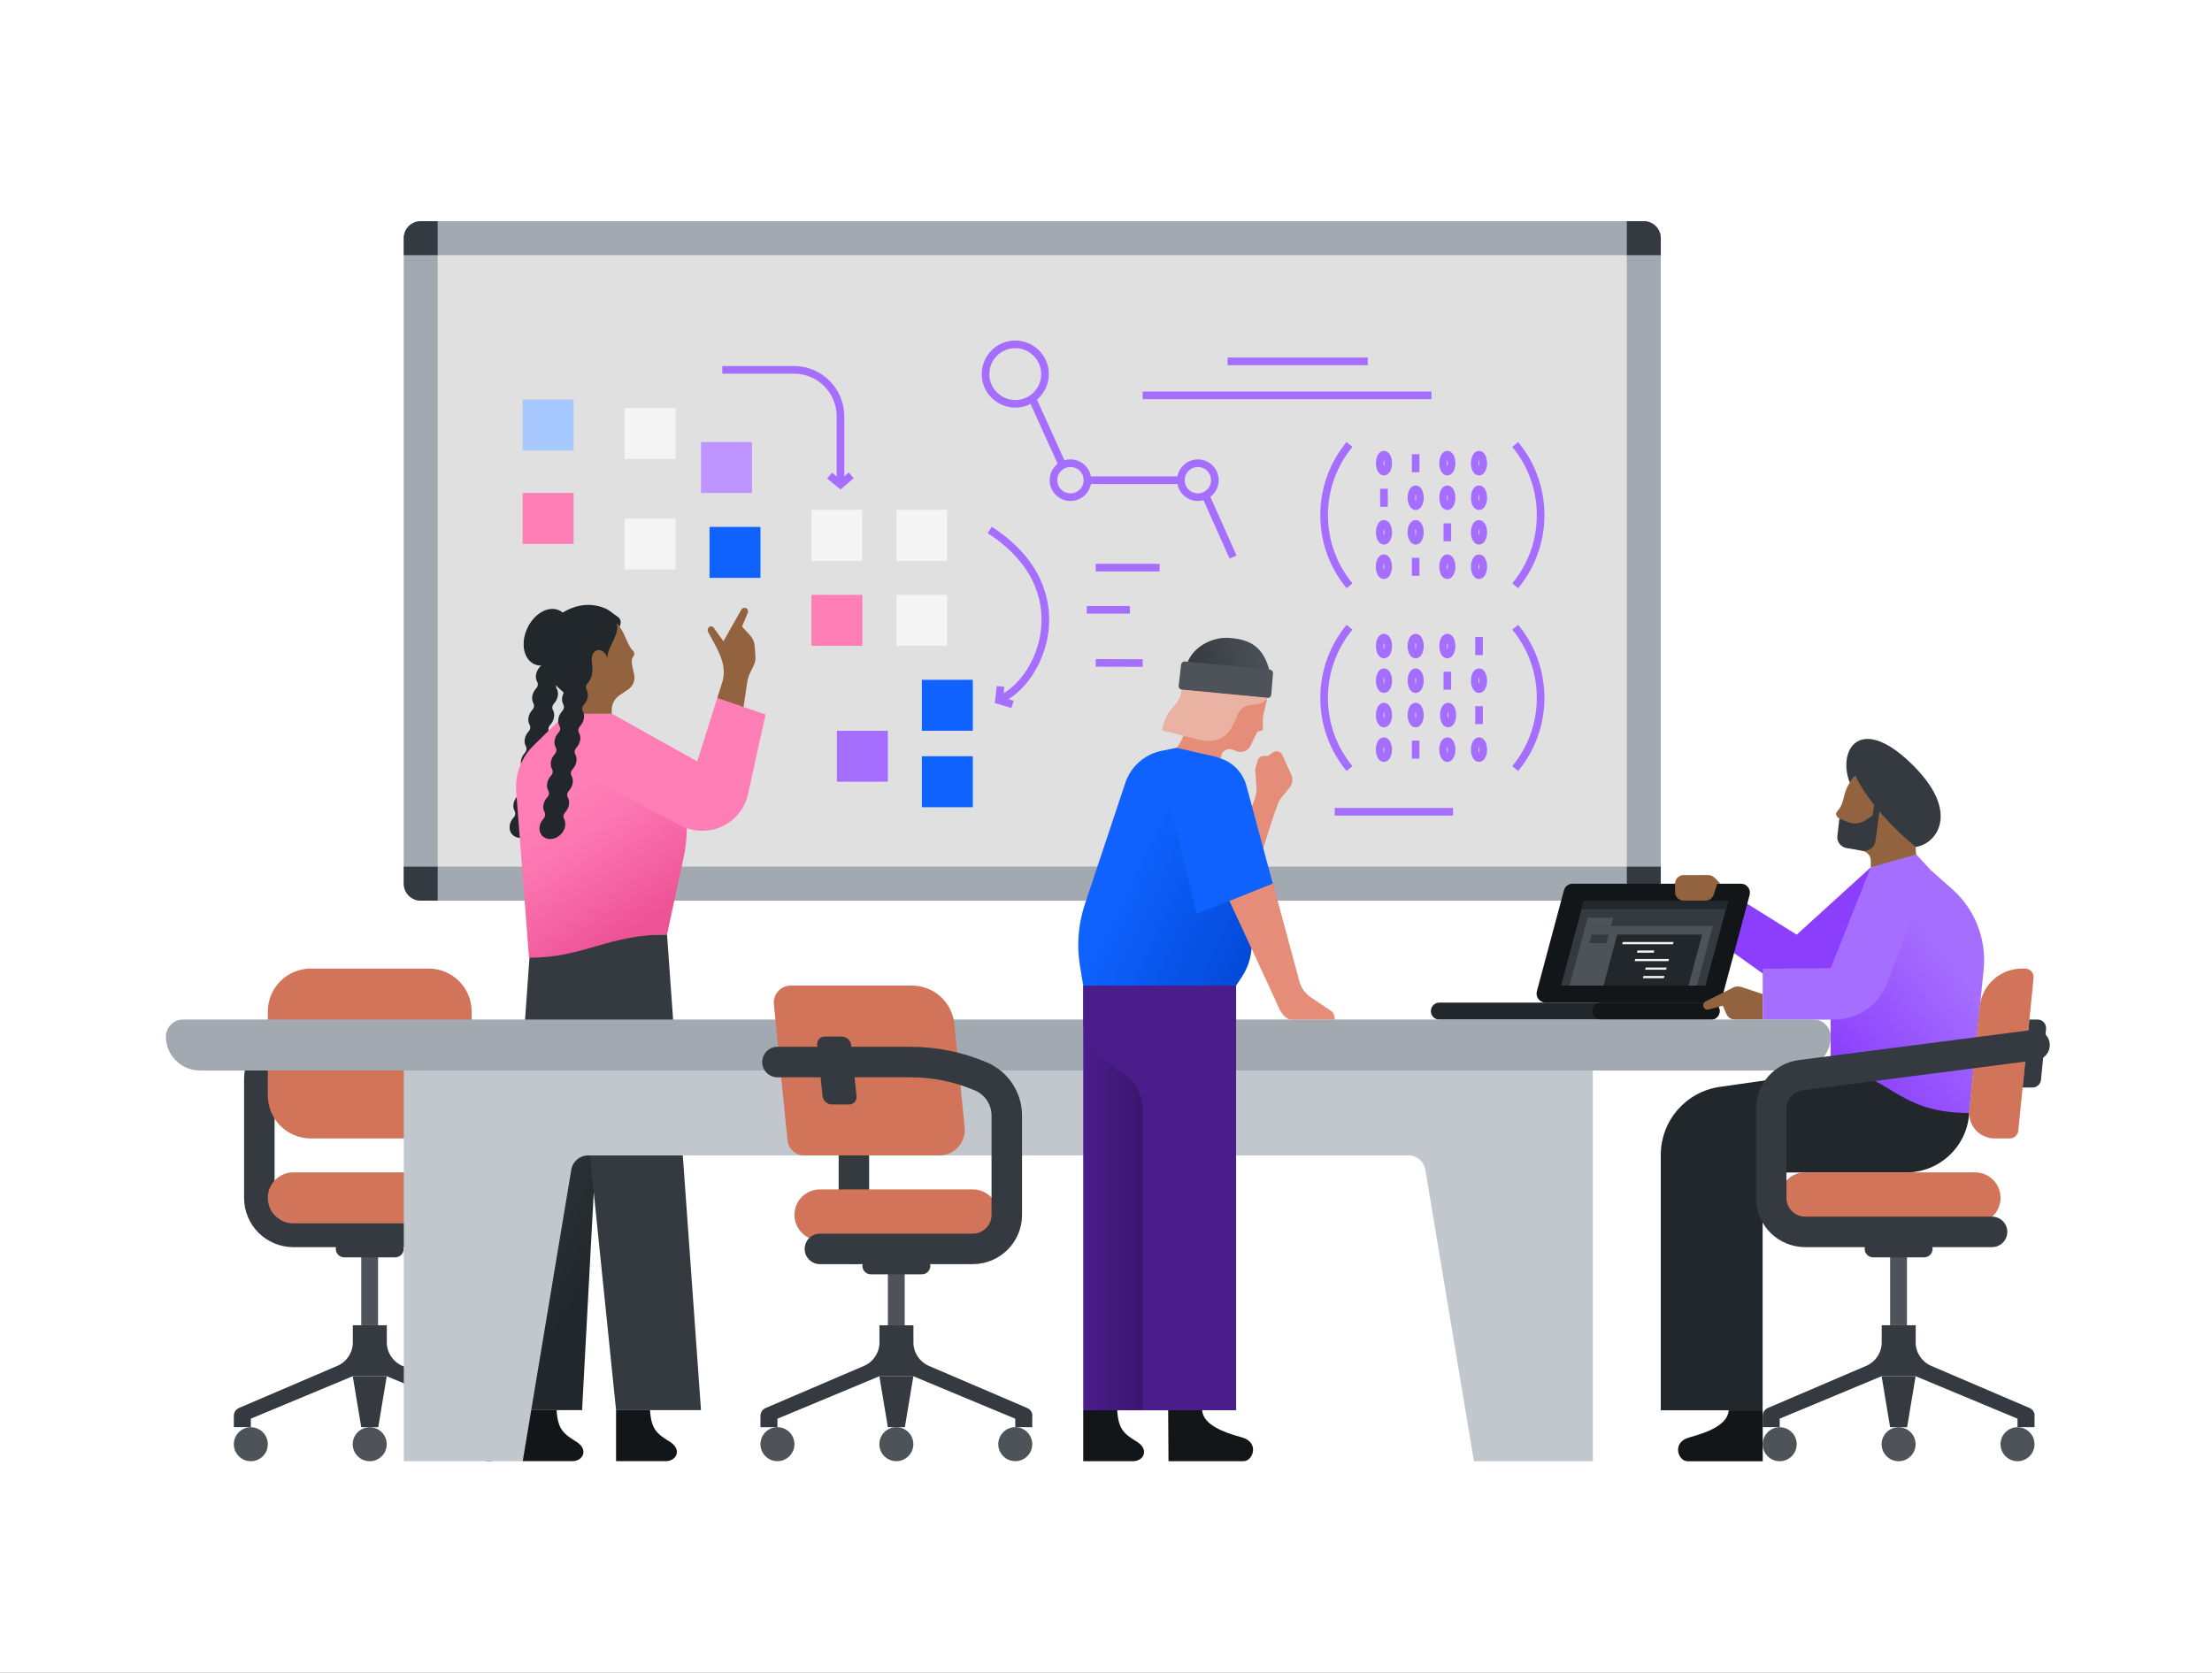 <svg width="320" height="242" viewBox="0 0 320 242" fill="none" xmlns="http://www.w3.org/2000/svg">
<rect x="0" y="0" width="320" height="242" fill="#808080" stroke="none"/>
<g clip-path="url(#clip0_7343_75612)">
<rect width="320" height="242" fill="white"/>
<path d="M237.801 32H60.862C59.505 32 58.404 33.1 58.404 34.458V127.842C58.404 129.199 59.505 130.3 60.862 130.3H237.801C239.158 130.3 240.259 129.199 240.259 127.842V34.458C240.259 33.1 239.158 32 237.801 32Z" fill="#A2A9B0"/>
<path d="M235.344 36.914H63.319V125.384H235.344V36.914Z" fill="#E0E0E0"/>
<path d="M60.862 32H63.319V36.915H58.404V34.458C58.404 33.106 59.51 32 60.862 32Z" fill="#343A3F"/>
<path d="M240.26 36.914H235.345V31.999H237.802C239.154 31.999 240.26 33.105 240.26 34.457V36.914Z" fill="#343A3F"/>
<path d="M58.404 125.391H63.319V130.306H60.862C59.51 130.306 58.404 129.2 58.404 127.848V125.391Z" fill="#343A3F"/>
<path d="M237.802 130.305H235.345V125.39H240.26V127.847C240.26 129.199 239.154 130.305 237.802 130.305Z" fill="#343A3F"/>
<path d="M82.98 71.32H75.607V78.693H82.98V71.32Z" fill="#FF7EB6"/>
<path d="M82.98 57.805H75.607V65.177H82.98V57.805Z" fill="#A6C8FF"/>
<path d="M97.724 75.016H90.352V82.388H97.724V75.016Z" fill="#F4F4F4"/>
<path d="M124.756 73.766H117.384V81.138H124.756V73.766Z" fill="#F4F4F4"/>
<path d="M137.044 86.062H129.672V93.435H137.044V86.062Z" fill="#F4F4F4"/>
<path d="M137.044 73.766H129.672V81.138H137.044V73.766Z" fill="#F4F4F4"/>
<path d="M108.785 63.953H101.412V71.326H108.785V63.953Z" fill="#BE95FF"/>
<path d="M110.013 76.234H102.641V83.607H110.013V76.234Z" fill="#0F62FE"/>
<path d="M124.756 86.062H117.384V93.435H124.756V86.062Z" fill="#FF7EB6"/>
<path d="M140.731 109.414H133.358V116.787H140.731V109.414Z" fill="#0F62FE"/>
<path d="M140.731 98.352H133.358V105.724H140.731V98.352Z" fill="#0F62FE"/>
<path d="M128.443 105.727H121.07V113.099H128.443V105.727Z" fill="#A56EFF"/>
<path d="M97.724 59.039H90.352V66.412H97.724V59.039Z" fill="#F4F4F4"/>
<path d="M207.082 57.195H165.305" stroke="#A56EFF" stroke-width="1.103" stroke-miterlimit="10"/>
<path d="M197.867 52.281H177.593" stroke="#A56EFF" stroke-width="1.103" stroke-miterlimit="10"/>
<path d="M195.228 84.751C192.93 81.974 191.554 78.411 191.554 74.528C191.554 70.645 192.93 67.082 195.228 64.305" stroke="#A56EFF" stroke-width="1.103" stroke-miterlimit="10"/>
<path d="M219.2 84.751C221.498 81.974 222.874 78.411 222.874 74.528C222.874 70.645 221.498 67.082 219.2 64.305" stroke="#A56EFF" stroke-width="1.103" stroke-miterlimit="10"/>
<path d="M204.797 65.711V68.316" stroke="#A56EFF" stroke-width="1.103" stroke-miterlimit="10"/>
<path d="M200.214 68.239C200.553 68.239 200.828 67.689 200.828 67.01C200.828 66.331 200.553 65.781 200.214 65.781C199.875 65.781 199.6 66.331 199.6 67.01C199.6 67.689 199.875 68.239 200.214 68.239Z" stroke="#A56EFF" stroke-width="1.103" stroke-miterlimit="10"/>
<path d="M209.381 68.239C209.72 68.239 209.995 67.689 209.995 67.01C209.995 66.331 209.72 65.781 209.381 65.781C209.042 65.781 208.767 66.331 208.767 67.01C208.767 67.689 209.042 68.239 209.381 68.239Z" stroke="#A56EFF" stroke-width="1.103" stroke-miterlimit="10"/>
<path d="M213.962 68.239C214.301 68.239 214.576 67.689 214.576 67.01C214.576 66.331 214.301 65.781 213.962 65.781C213.623 65.781 213.348 66.331 213.348 67.01C213.348 67.689 213.623 68.239 213.962 68.239Z" stroke="#A56EFF" stroke-width="1.103" stroke-miterlimit="10"/>
<path d="M204.798 73.239C205.137 73.239 205.412 72.689 205.412 72.01C205.412 71.331 205.137 70.781 204.798 70.781C204.459 70.781 204.184 71.331 204.184 72.01C204.184 72.689 204.459 73.239 204.798 73.239Z" stroke="#A56EFF" stroke-width="1.103" stroke-miterlimit="10"/>
<path d="M209.381 73.239C209.72 73.239 209.995 72.689 209.995 72.01C209.995 71.331 209.72 70.781 209.381 70.781C209.042 70.781 208.767 71.331 208.767 72.01C208.767 72.689 209.042 73.239 209.381 73.239Z" stroke="#A56EFF" stroke-width="1.103" stroke-miterlimit="10"/>
<path d="M213.965 73.239C214.304 73.239 214.579 72.689 214.579 72.01C214.579 71.331 214.304 70.781 213.965 70.781C213.626 70.781 213.351 71.331 213.351 72.01C213.351 72.689 213.626 73.239 213.965 73.239Z" stroke="#A56EFF" stroke-width="1.103" stroke-miterlimit="10"/>
<path d="M200.215 70.711V73.316" stroke="#A56EFF" stroke-width="1.103" stroke-miterlimit="10"/>
<path d="M213.962 78.247C214.301 78.247 214.576 77.696 214.576 77.018C214.576 76.339 214.301 75.789 213.962 75.789C213.623 75.789 213.348 76.339 213.348 77.018C213.348 77.696 213.623 78.247 213.962 78.247Z" stroke="#A56EFF" stroke-width="1.103" stroke-miterlimit="10"/>
<path d="M204.798 78.247C205.137 78.247 205.412 77.696 205.412 77.018C205.412 76.339 205.137 75.789 204.798 75.789C204.459 75.789 204.184 76.339 204.184 77.018C204.184 77.696 204.459 78.247 204.798 78.247Z" stroke="#A56EFF" stroke-width="1.103" stroke-miterlimit="10"/>
<path d="M200.214 78.247C200.553 78.247 200.828 77.696 200.828 77.018C200.828 76.339 200.553 75.789 200.214 75.789C199.875 75.789 199.6 76.339 199.6 77.018C199.6 77.696 199.875 78.247 200.214 78.247Z" stroke="#A56EFF" stroke-width="1.103" stroke-miterlimit="10"/>
<path d="M209.381 75.719V78.311" stroke="#A56EFF" stroke-width="1.103" stroke-miterlimit="10"/>
<path d="M209.381 83.223C209.72 83.223 209.995 82.673 209.995 81.994C209.995 81.316 209.72 80.766 209.381 80.766C209.042 80.766 208.767 81.316 208.767 81.994C208.767 82.673 209.042 83.223 209.381 83.223Z" stroke="#A56EFF" stroke-width="1.103" stroke-miterlimit="10"/>
<path d="M213.963 83.223C214.302 83.223 214.577 82.673 214.577 81.994C214.577 81.316 214.302 80.766 213.963 80.766C213.624 80.766 213.349 81.316 213.349 81.994C213.349 82.673 213.624 83.223 213.963 83.223Z" stroke="#A56EFF" stroke-width="1.103" stroke-miterlimit="10"/>
<path d="M200.201 83.223C200.541 83.223 200.816 82.673 200.816 81.994C200.816 81.316 200.541 80.766 200.201 80.766C199.862 80.766 199.587 81.316 199.587 81.994C199.587 82.673 199.862 83.223 200.201 83.223Z" stroke="#A56EFF" stroke-width="1.103" stroke-miterlimit="10"/>
<path d="M204.796 80.711V83.304" stroke="#A56EFF" stroke-width="1.103" stroke-miterlimit="10"/>
<path d="M195.227 111.196C192.929 108.419 191.553 104.856 191.553 100.973C191.553 97.09 192.929 93.527 195.227 90.75" stroke="#A56EFF" stroke-width="1.103" stroke-miterlimit="10"/>
<path d="M219.199 111.196C221.497 108.419 222.873 104.856 222.873 100.973C222.873 97.09 221.497 93.527 219.199 90.75" stroke="#A56EFF" stroke-width="1.103" stroke-miterlimit="10"/>
<path d="M213.964 92.172V94.777" stroke="#A56EFF" stroke-width="1.103" stroke-miterlimit="10"/>
<path d="M200.214 94.7C200.553 94.7 200.828 94.15 200.828 93.471C200.828 92.792 200.553 92.242 200.214 92.242C199.875 92.242 199.6 92.792 199.6 93.471C199.6 94.15 199.875 94.7 200.214 94.7Z" stroke="#A56EFF" stroke-width="1.103" stroke-miterlimit="10"/>
<path d="M209.381 94.7C209.72 94.7 209.995 94.15 209.995 93.471C209.995 92.792 209.72 92.242 209.381 92.242C209.042 92.242 208.767 92.792 208.767 93.471C208.767 94.15 209.042 94.7 209.381 94.7Z" stroke="#A56EFF" stroke-width="1.103" stroke-miterlimit="10"/>
<path d="M204.798 94.7C205.137 94.7 205.412 94.15 205.412 93.471C205.412 92.792 205.137 92.242 204.798 92.242C204.459 92.242 204.184 92.792 204.184 93.471C204.184 94.15 204.459 94.7 204.798 94.7Z" stroke="#A56EFF" stroke-width="1.103" stroke-miterlimit="10"/>
<path d="M204.798 99.707C205.137 99.707 205.412 99.157 205.412 98.479C205.412 97.8 205.137 97.25 204.798 97.25C204.459 97.25 204.184 97.8 204.184 98.479C204.184 99.157 204.459 99.707 204.798 99.707Z" stroke="#A56EFF" stroke-width="1.103" stroke-miterlimit="10"/>
<path d="M200.214 99.707C200.553 99.707 200.828 99.157 200.828 98.479C200.828 97.8 200.553 97.25 200.214 97.25C199.875 97.25 199.6 97.8 199.6 98.479C199.6 99.157 199.875 99.707 200.214 99.707Z" stroke="#A56EFF" stroke-width="1.103" stroke-miterlimit="10"/>
<path d="M213.962 99.707C214.301 99.707 214.576 99.157 214.576 98.479C214.576 97.8 214.301 97.25 213.962 97.25C213.623 97.25 213.348 97.8 213.348 98.479C213.348 99.157 213.623 99.707 213.962 99.707Z" stroke="#A56EFF" stroke-width="1.103" stroke-miterlimit="10"/>
<path d="M209.381 97.18V99.785" stroke="#A56EFF" stroke-width="1.103" stroke-miterlimit="10"/>
<path d="M209.49 104.684C209.83 104.684 210.105 104.134 210.105 103.455C210.105 102.777 209.83 102.227 209.49 102.227C209.151 102.227 208.876 102.777 208.876 103.455C208.876 104.134 209.151 104.684 209.49 104.684Z" stroke="#A56EFF" stroke-width="1.103" stroke-miterlimit="10"/>
<path d="M204.798 104.684C205.137 104.684 205.412 104.134 205.412 103.455C205.412 102.777 205.137 102.227 204.798 102.227C204.459 102.227 204.184 102.777 204.184 103.455C204.184 104.134 204.459 104.684 204.798 104.684Z" stroke="#A56EFF" stroke-width="1.103" stroke-miterlimit="10"/>
<path d="M200.214 104.684C200.553 104.684 200.828 104.134 200.828 103.455C200.828 102.777 200.553 102.227 200.214 102.227C199.875 102.227 199.6 102.777 199.6 103.455C199.6 104.134 199.875 104.684 200.214 104.684Z" stroke="#A56EFF" stroke-width="1.103" stroke-miterlimit="10"/>
<path d="M213.964 102.172V104.765" stroke="#A56EFF" stroke-width="1.103" stroke-miterlimit="10"/>
<path d="M209.381 109.684C209.72 109.684 209.995 109.134 209.995 108.455C209.995 107.777 209.72 107.227 209.381 107.227C209.042 107.227 208.767 107.777 208.767 108.455C208.767 109.134 209.042 109.684 209.381 109.684Z" stroke="#A56EFF" stroke-width="1.103" stroke-miterlimit="10"/>
<path d="M213.963 109.684C214.302 109.684 214.577 109.134 214.577 108.455C214.577 107.777 214.302 107.227 213.963 107.227C213.624 107.227 213.349 107.777 213.349 108.455C213.349 109.134 213.624 109.684 213.963 109.684Z" stroke="#A56EFF" stroke-width="1.103" stroke-miterlimit="10"/>
<path d="M200.201 109.684C200.541 109.684 200.816 109.134 200.816 108.455C200.816 107.777 200.541 107.227 200.201 107.227C199.862 107.227 199.587 107.777 199.587 108.455C199.587 109.134 199.862 109.684 200.201 109.684Z" stroke="#A56EFF" stroke-width="1.103" stroke-miterlimit="10"/>
<path d="M204.796 107.156V109.761" stroke="#A56EFF" stroke-width="1.103" stroke-miterlimit="10"/>
<path d="M143.175 76.672C156.568 85.31 150.547 98.888 144.49 101.247" stroke="#A56EFF" stroke-width="1.103" stroke-miterlimit="10"/>
<path d="M144.747 99.305L144.514 101.32L146.48 101.91" stroke="#A56EFF" stroke-width="1.103" stroke-miterlimit="10"/>
<path d="M210.203 117.445H193.087" stroke="#A56EFF" stroke-width="1.103" stroke-miterlimit="10"/>
<path d="M167.763 82.125H158.511" stroke="#A56EFF" stroke-width="1.103" stroke-miterlimit="10"/>
<path d="M163.462 88.227H157.22" stroke="#A56EFF" stroke-width="1.103" stroke-miterlimit="10"/>
<path d="M165.306 95.931L158.511 95.906" stroke="#A56EFF" stroke-width="1.103" stroke-miterlimit="10"/>
<path d="M120.015 68.81L121.587 70.1L123.148 68.773" stroke="#A56EFF" stroke-width="1.103" stroke-miterlimit="10"/>
<path d="M121.588 70.096V60.241C121.588 56.518 118.578 53.508 114.854 53.508H104.496" stroke="#A56EFF" stroke-width="1.103" stroke-miterlimit="10"/>
<path d="M146.875 58.422C149.25 58.422 151.175 56.496 151.175 54.121C151.175 51.746 149.25 49.82 146.875 49.82C144.5 49.82 142.574 51.746 142.574 54.121C142.574 56.496 144.5 58.422 146.875 58.422Z" stroke="#A56EFF" stroke-width="1.103" stroke-miterlimit="10"/>
<path d="M154.861 71.931C156.218 71.931 157.318 70.83 157.318 69.473C157.318 68.116 156.218 67.016 154.861 67.016C153.504 67.016 152.403 68.116 152.403 69.473C152.403 70.83 153.504 71.931 154.861 71.931Z" stroke="#A56EFF" stroke-width="1.103" stroke-miterlimit="10"/>
<path d="M173.292 71.931C174.65 71.931 175.75 70.83 175.75 69.473C175.75 68.116 174.65 67.016 173.292 67.016C171.935 67.016 170.835 68.116 170.835 69.473C170.835 70.83 171.935 71.931 173.292 71.931Z" stroke="#A56EFF" stroke-width="1.103" stroke-miterlimit="10"/>
<path d="M149.332 57.648L153.608 67.097" stroke="#A56EFF" stroke-width="1.103" stroke-miterlimit="10"/>
<path d="M157.319 69.477H170.836" stroke="#A56EFF" stroke-width="1.103" stroke-miterlimit="10"/>
<path d="M174.521 71.938L178.379 80.588" stroke="#A56EFF" stroke-width="1.103" stroke-miterlimit="10"/>
<path d="M52.26 191.734H54.692V178.218H52.26V191.734Z" fill="#4D5358"/>
<path d="M64.547 151.195H42.43C39.715 151.195 37.515 153.396 37.515 156.11V173.313C37.515 176.027 39.715 178.228 42.43 178.228H64.547C67.261 178.228 69.462 176.027 69.462 173.313V156.11C69.462 153.396 67.261 151.195 64.547 151.195Z" stroke="#343A3F" stroke-width="4.411" stroke-miterlimit="10" stroke-linecap="round"/>
<path d="M62.017 140.133H44.962C41.528 140.133 38.744 142.916 38.744 146.35V158.49C38.744 161.924 41.528 164.708 44.962 164.708H62.017C65.45 164.708 68.234 161.924 68.234 158.49V146.35C68.234 142.916 65.45 140.133 62.017 140.133Z" fill="#D2745A"/>
<path d="M42.43 176.992H64.547C66.583 176.992 68.233 175.342 68.233 173.306C68.233 171.27 66.583 169.62 64.547 169.62H42.43C40.394 169.62 38.743 171.27 38.743 173.306C38.743 175.342 40.394 176.992 42.43 176.992Z" fill="#D2745A"/>
<path d="M70.69 211.407C72.047 211.407 73.147 210.307 73.147 208.95C73.147 207.592 72.047 206.492 70.69 206.492C69.333 206.492 68.232 207.592 68.232 208.95C68.232 210.307 69.333 211.407 70.69 211.407Z" fill="#4D5358"/>
<path d="M53.488 211.407C54.845 211.407 55.945 210.307 55.945 208.95C55.945 207.592 54.845 206.492 53.488 206.492C52.13 206.492 51.03 207.592 51.03 208.95C51.03 210.307 52.13 211.407 53.488 211.407Z" fill="#4D5358"/>
<path d="M36.286 211.407C37.643 211.407 38.743 210.307 38.743 208.95C38.743 207.592 37.643 206.492 36.286 206.492C34.928 206.492 33.828 207.592 33.828 208.95C33.828 210.307 34.928 211.407 36.286 211.407Z" fill="#4D5358"/>
<path d="M57.175 179.453H49.803C49.124 179.453 48.574 180.003 48.574 180.682C48.574 181.36 49.124 181.911 49.803 181.911H57.175C57.854 181.911 58.404 181.36 58.404 180.682C58.404 180.003 57.854 179.453 57.175 179.453Z" fill="#343A3F"/>
<path d="M73.148 204.833V206.479H70.691V205.251L55.946 199.107H51.031L36.286 205.251V206.479H33.828V204.833C33.828 204.341 34.123 203.899 34.578 203.702L48.806 197.608C50.158 197.03 51.043 195.691 51.043 194.216V191.734H55.958V194.216C55.958 195.691 56.843 197.018 58.194 197.608L72.423 203.702C72.878 203.899 73.173 204.341 73.173 204.833H73.148Z" fill="#343A3F"/>
<path d="M54.718 206.49H52.26L51.031 199.117H55.946L54.718 206.49Z" fill="#343A3F"/>
<path d="M284.887 160.909L284.862 161.191C284.506 165.947 280.537 169.633 275.757 169.633H254.991V204.038H240.259V167.089C240.259 162.137 243.896 157.947 248.799 157.247L269.626 154.273L284.887 160.921V160.909Z" fill="#21272A"/>
<path d="M278.977 116.548C278.977 117.506 278.756 118.403 278.375 119.214L277.478 121.217C277.195 121.844 277.085 122.532 277.159 123.22L277.417 125.481H270.634V124.522C270.634 123.859 270.179 123.281 269.528 123.134L267.636 122.679C266.96 122.519 266.469 121.905 266.481 121.205L266.518 119.534C266.518 119.534 266.628 118.674 266.1 118.415C265.584 118.157 265.522 117.715 265.731 117.457C265.977 117.15 266.432 116.744 266.751 115.319C266.751 115.282 266.751 115.245 266.776 115.208C267.39 112.431 269.86 110.367 272.809 110.367C276.212 110.367 278.977 113.132 278.977 116.548Z" fill="#93633F"/>
<path d="M270.634 125.484L259.919 135.228L250.089 129.085L248.86 136.457L257.462 142.601L268.52 143.83L270.634 125.484Z" fill="#8B3FFC"/>
<path d="M279.31 125.883L282.418 128.635C285.711 131.56 287.407 135.897 286.965 140.284L284.876 161.025C273.817 161.025 273.436 154.881 264.835 154.881V147.509" fill="url(#paint0_linear_7343_75612)"/>
<path d="M279.309 125.883L277.207 123.609L270.634 125.477L264.834 140.075L255.004 140.148V147.521H265.35C268.741 147.521 271.776 145.432 272.993 142.274L279.296 125.895L279.309 125.883Z" fill="#A56EFF"/>
<path d="M247.545 145.055H208.225C207.546 145.055 206.996 145.605 206.996 146.283C206.996 146.962 207.546 147.512 208.225 147.512H247.545C248.223 147.512 248.773 146.962 248.773 146.283C248.773 145.605 248.223 145.055 247.545 145.055Z" fill="#21272A"/>
<path d="M247.545 145.055H231.572C230.893 145.055 230.343 145.605 230.343 146.283C230.343 146.962 230.893 147.512 231.572 147.512H247.545C248.224 147.512 248.774 146.962 248.774 146.283C248.774 145.605 248.224 145.055 247.545 145.055Z" fill="#121619"/>
<path d="M227.504 127.852H251.858C252.706 127.852 253.332 128.663 253.111 129.486L249.191 144.096C249.044 144.661 248.528 145.054 247.938 145.054H223.584C222.736 145.054 222.11 144.243 222.331 143.42L226.251 128.81C226.398 128.245 226.914 127.852 227.504 127.852Z" fill="#121619"/>
<path d="M250.015 130.305H229.126L225.833 142.592H246.722L250.015 130.305Z" fill="#343A3F"/>
<path d="M228.794 131.533H249.683L250.014 130.305H229.126L228.794 131.533Z" fill="#21272A"/>
<path d="M227.062 142.593H245.493L247.79 133.992H229.359L227.062 142.593Z" fill="#4D5358"/>
<path d="M229.691 132.758H233.377L233.046 133.987H229.359L229.691 132.758Z" fill="#4D5358"/>
<path d="M231.977 142.591H244.264L246.23 135.219H233.943L231.977 142.591Z" fill="#21272A"/>
<path d="M242.027 136.609H234.679L234.765 136.289H242.113L242.027 136.609Z" fill="#F4F4F4"/>
<path d="M239.238 137.835H236.805L236.891 137.516H239.324L239.238 137.835Z" fill="#F4F4F4"/>
<path d="M241.363 139.062H236.473L236.559 138.742H241.449L241.363 139.062Z" fill="#F4F4F4"/>
<path d="M241.032 140.296H237.997L238.083 139.977H241.118L241.032 140.296Z" fill="#F4F4F4"/>
<path d="M240.699 141.523H237.664L237.75 141.203H240.785L240.699 141.523Z" fill="#F4F4F4"/>
<path d="M229.937 136.447H232.394L232.714 135.219H230.256L229.937 136.447Z" fill="#343A3F"/>
<path d="M273.657 116.465L273.522 116.563C273.448 116.551 273.374 116.539 273.288 116.539C272.551 116.539 271.937 117.08 271.838 117.78C271.814 117.854 271.814 117.927 271.814 118.001L271.31 121.7C271.187 122.597 270.339 123.223 269.442 123.076L267.132 122.695C266.285 122.547 265.695 121.773 265.805 120.926L266.1 118.407L267.341 118.935C268.14 119.267 269.049 119.193 269.787 118.726L270.892 118.001L271.298 115.445L273.657 116.465Z" fill="#343A3F"/>
<path d="M277.146 122.528C270.425 117.035 268.41 112.218 268.41 112.218C267.857 112.796 267.599 113.238 267.599 113.238C265.793 108.643 268.914 103.212 276.397 110.375C283.88 117.551 280.058 122.159 277.146 122.528Z" fill="#343A3F"/>
<path d="M244.154 211.412H255.004V204.039H250.089C249.917 206.177 247.005 207.246 244.363 207.971C241.807 208.671 242.741 211.412 244.142 211.412H244.154Z" fill="#121619"/>
<path d="M255.005 147.506H252.548H250.975C250.446 147.506 249.955 147.187 249.746 146.695L249.23 145.503L247.203 146.056C246.797 146.167 246.392 145.86 246.392 145.442C246.392 145.196 246.527 144.975 246.748 144.877L250.766 142.861C251.11 142.689 251.516 142.665 251.884 142.788L254.993 143.82V147.506H255.005Z" fill="#93633F"/>
<path d="M247.153 126.609H243.553C242.877 126.609 242.324 127.162 242.324 127.838V129.067C242.324 129.743 242.877 130.296 243.553 130.296H246.735C247.264 130.296 247.731 129.952 247.903 129.46L248.308 128.231C248.579 127.433 247.976 126.609 247.141 126.609H247.153Z" fill="#93633F"/>
<path d="M248.074 127.016L248.885 127.839H248.074V127.016Z" fill="#93633F"/>
<path d="M80.141 101.784C79.896 102.055 79.822 102.436 79.982 102.706C80.154 103.013 80.215 103.382 80.141 103.799C80.068 104.217 79.871 104.586 79.588 104.893C79.33 105.163 79.269 105.544 79.429 105.827C79.601 106.134 79.674 106.515 79.601 106.92C79.527 107.326 79.33 107.707 79.048 108.014C78.802 108.284 78.728 108.665 78.888 108.936C79.06 109.243 79.121 109.624 79.06 110.029C78.999 110.435 78.79 110.816 78.507 111.123C78.249 111.393 78.188 111.774 78.347 112.057C78.519 112.364 78.593 112.745 78.519 113.15C78.446 113.556 78.249 113.937 77.966 114.244C77.709 114.514 77.647 114.895 77.807 115.178C77.979 115.485 78.052 115.866 77.979 116.271C77.905 116.677 77.709 117.058 77.426 117.365C77.18 117.635 77.106 118.016 77.266 118.286C77.438 118.594 77.5 118.962 77.426 119.38C77.242 120.4 76.283 121.223 75.263 121.223C74.243 121.223 73.568 120.4 73.74 119.38C73.813 118.974 74.01 118.594 74.293 118.286C74.551 118.016 74.612 117.635 74.465 117.365C74.293 117.058 74.219 116.677 74.293 116.271C74.366 115.866 74.563 115.485 74.846 115.178C75.104 114.907 75.165 114.526 75.005 114.244C74.833 113.937 74.76 113.556 74.833 113.15C74.907 112.745 75.104 112.364 75.386 112.057C75.644 111.786 75.706 111.405 75.546 111.123C75.374 110.816 75.3 110.435 75.374 110.029C75.448 109.624 75.644 109.243 75.927 108.936C76.173 108.665 76.246 108.284 76.087 108.014C75.915 107.707 75.841 107.326 75.915 106.92C75.988 106.515 76.185 106.134 76.468 105.827C76.725 105.557 76.787 105.176 76.627 104.893C76.455 104.586 76.381 104.205 76.455 103.799C76.529 103.394 76.725 103.013 77.008 102.706C77.266 102.436 77.328 102.055 77.18 101.784C77.008 101.477 76.934 101.096 77.008 100.691C77.082 100.285 77.278 99.904 77.561 99.597C77.819 99.327 77.88 98.946 77.721 98.663C77.549 98.356 77.475 97.975 77.549 97.57C77.733 96.55 78.692 95.727 79.711 95.727C80.731 95.727 81.407 96.55 81.235 97.57C81.161 97.975 80.965 98.356 80.682 98.663C80.424 98.934 80.363 99.314 80.522 99.597C80.694 99.904 80.768 100.285 80.694 100.691C80.621 101.096 80.424 101.477 80.141 101.784Z" fill="#21272A"/>
<path d="M89.774 90.2L89.651 90.716C89.405 90.385 89.123 90.065 88.803 89.795L88.078 88.32L89.417 89.279C89.712 89.488 89.847 89.856 89.774 90.2Z" fill="#21272A"/>
<path d="M90.88 99.744L89.627 100.592C88.927 101.071 88.497 101.87 88.497 102.718V103.922H81.8L82.009 102.079C82.095 101.256 81.837 100.432 81.284 99.818L80.387 98.823L80.154 98.577C79.404 97.754 78.851 96.722 78.63 95.554C77.991 92.2 80.19 88.968 83.545 88.329C86.445 87.776 89.259 89.349 90.364 91.954C90.401 92.052 90.438 92.138 90.475 92.224C91.003 93.441 91.274 93.883 91.519 94.08C91.765 94.289 91.839 94.768 91.63 94.977C91.261 95.345 91.433 96.156 91.433 96.156L91.741 97.618C91.913 98.442 91.569 99.277 90.88 99.744Z" fill="#93633F"/>
<path d="M89.111 91.757C88.619 93.108 87.784 94.275 87.858 95.283C87.71 94.497 87.083 93.944 86.469 94.054C85.892 94.165 85.523 94.829 85.609 95.566H85.597L85.695 96.438C85.855 97.864 85.056 99.215 83.729 99.768L81.775 100.567C81.419 99.842 80.731 99.731 79.281 97.839C77.831 95.959 77.192 91.683 80.473 89.25C83.004 87.358 85.375 87.136 87.501 87.997C88.963 88.586 89.651 90.282 89.111 91.757Z" fill="#21272A"/>
<path d="M76.836 135.203L71.921 204.013H84.208L87.895 135.203H76.836Z" fill="url(#paint1_linear_7343_75612)"/>
<path d="M76.836 135.203H96.496L101.411 204.013H89.123L82.98 144.026L76.836 135.203Z" fill="#343A3F"/>
<path d="M88.498 103.258L95.649 107.46L97.811 112.486C99.36 116.074 99.74 120.055 98.93 123.876L96.497 135.205C87.895 135.205 84.566 138.56 76.529 138.56L74.674 114.501C74.49 112.056 75.387 109.647 77.132 107.915L81.862 103.258H88.498Z" fill="url(#paint2_linear_7343_75612)"/>
<path d="M103.769 100.981L104.556 98.474C104.986 96.668 104.445 95.243 103.536 93.449L102.455 91.458C102.344 91.249 102.356 91.003 102.491 90.807C102.577 90.684 102.725 90.623 102.86 90.623C103.007 90.623 103.143 90.684 103.241 90.807L104.654 92.773L107.247 88.202C107.382 87.956 107.689 87.87 107.935 87.993C108.119 88.079 108.217 88.263 108.217 88.46C108.217 88.521 108.205 88.595 108.181 88.656L107.345 90.647L108.512 91.925C108.905 92.355 109.139 92.896 109.176 93.461L109.286 94.96C109.323 95.415 109.237 95.869 109.028 96.287L108.537 97.295C108.328 97.725 108.181 98.179 108.107 98.646C108.107 98.646 107.763 100.969 107.32 103.918L103.769 100.981Z" fill="#93633F"/>
<path d="M89.123 204.023V211.396H96.323C97.884 211.396 98.683 209.713 96.926 208.607C95.168 207.501 94.21 206.936 94.038 204.023H89.123Z" fill="#121619"/>
<path d="M75.606 204.023V211.396H82.807C84.367 211.396 85.166 209.713 83.409 208.607C81.652 207.501 80.694 206.936 80.521 204.023H75.606Z" fill="#121619"/>
<path d="M88.496 103.258L100.87 110.151L103.757 100.984L110.749 103.368L108.218 114.869C107.247 119.293 102.307 121.541 98.326 119.366L81.738 110.63L88.484 103.258H88.496Z" fill="#FF7EB6"/>
<path d="M84.467 101.956C84.221 102.226 84.147 102.607 84.307 102.878C84.479 103.185 84.54 103.554 84.467 103.971C84.393 104.389 84.196 104.758 83.914 105.065C83.656 105.335 83.594 105.716 83.754 105.999C83.926 106.306 84 106.687 83.926 107.092C83.852 107.498 83.656 107.879 83.373 108.186C83.127 108.456 83.053 108.837 83.213 109.107C83.385 109.415 83.447 109.796 83.385 110.201C83.324 110.607 83.115 110.987 82.832 111.295C82.574 111.565 82.513 111.946 82.673 112.228C82.845 112.536 82.918 112.917 82.845 113.322C82.771 113.728 82.574 114.108 82.292 114.416C82.034 114.686 81.972 115.067 82.132 115.349C82.304 115.657 82.378 116.038 82.304 116.443C82.23 116.849 82.034 117.229 81.751 117.537C81.505 117.807 81.432 118.188 81.591 118.458C81.763 118.765 81.825 119.134 81.751 119.552C81.567 120.572 80.608 121.395 79.588 121.395C78.569 121.395 77.893 120.572 78.065 119.552C78.138 119.146 78.335 118.765 78.618 118.458C78.876 118.188 78.937 117.807 78.79 117.537C78.618 117.229 78.544 116.849 78.618 116.443C78.692 116.038 78.888 115.657 79.171 115.349C79.429 115.079 79.49 114.698 79.331 114.416C79.158 114.108 79.085 113.728 79.158 113.322C79.232 112.917 79.429 112.536 79.711 112.228C79.969 111.958 80.031 111.577 79.871 111.295C79.699 110.987 79.625 110.607 79.699 110.201C79.773 109.796 79.969 109.415 80.252 109.107C80.498 108.837 80.571 108.456 80.412 108.186C80.24 107.879 80.166 107.498 80.24 107.092C80.313 106.687 80.51 106.306 80.793 105.999C81.051 105.728 81.112 105.347 80.952 105.065C80.78 104.758 80.707 104.377 80.78 103.971C80.854 103.566 81.051 103.185 81.333 102.878C81.591 102.607 81.653 102.226 81.505 101.956C81.333 101.649 81.26 101.268 81.333 100.863C81.407 100.457 81.604 100.076 81.886 99.769C82.144 99.499 82.206 99.118 82.046 98.835C81.874 98.528 81.8 98.147 81.874 97.742C82.058 96.722 83.017 95.898 84.037 95.898C85.056 95.898 85.732 96.722 85.56 97.742C85.486 98.147 85.29 98.528 85.007 98.835C84.749 99.106 84.688 99.486 84.847 99.769C85.019 100.076 85.093 100.457 85.019 100.863C84.946 101.268 84.749 101.649 84.467 101.956Z" fill="#21272A"/>
<path d="M81.899 93.504C82.9 91.358 82.454 89.032 80.905 88.309C79.355 87.586 77.287 88.74 76.286 90.887C75.285 93.033 75.73 95.359 77.28 96.082C78.83 96.805 80.898 95.65 81.899 93.504Z" fill="#21272A"/>
<path d="M26.457 147.508H262.377C263.728 147.508 264.834 148.614 264.834 149.965C264.834 152.681 262.635 154.88 259.919 154.88H28.915C26.2 154.88 24 152.681 24 149.965C24 148.614 25.106 147.508 26.457 147.508Z" fill="#A2A9B0"/>
<path d="M230.43 154.883V211.405H213.228L206.199 169.222C206.003 168.043 204.97 167.17 203.779 167.17H85.07C83.865 167.17 82.845 168.043 82.649 169.222L75.62 211.405H58.418V154.883H230.442H230.43Z" fill="#C1C7CD"/>
<path d="M181.219 116.348L181.563 115.451C181.722 114.96 181.808 114.456 181.772 113.94L181.587 111.581C181.563 111.36 181.6 111.139 181.686 110.942H181.673L181.956 109.996C182.054 109.652 182.374 109.406 182.73 109.381L183.467 109.345L184.143 108.865C184.61 108.534 185.261 108.706 185.495 109.222L186.797 112.06C187.092 112.699 186.994 113.436 186.551 113.977L185.667 115.046C185.446 115.316 185.04 115.783 184.868 116.287L184.204 118.142L179.179 133.919L174.448 131.13L181.231 116.361L181.219 116.348Z" fill="#E58D79"/>
<path d="M156.706 204.031V211.404H163.906C165.467 211.404 166.266 209.72 164.509 208.614C162.751 207.509 161.793 206.943 161.621 204.031H156.706Z" fill="#121619"/>
<path d="M179.892 211.404H169.042L168.993 204.031H173.908C174.08 206.169 177.041 207.238 179.671 207.963C182.227 208.664 181.293 211.404 179.892 211.404Z" fill="#121619"/>
<path d="M156.706 142.602V204.039H168.994L170.222 142.602H156.706Z" fill="url(#paint3_linear_7343_75612)"/>
<path d="M178.824 142.598V204.035H165.308V160.501C165.308 158.523 164.349 156.655 162.74 155.5L159.287 153.03C157.677 151.875 156.719 150.02 156.719 148.029V142.586H178.836L178.824 142.598Z" fill="#4A1D8B"/>
<path d="M183.112 101.985C182.952 102.575 182.854 103.042 182.768 103.411C182.658 103.902 182.682 105.057 182.719 105.303C182.756 105.549 182.633 105.696 182.412 105.733C182.191 105.77 182.068 105.795 182.068 105.795C182.068 105.795 181.908 105.819 181.761 106.114C181.675 106.274 181.281 107.109 180.925 107.871C180.581 108.621 179.709 108.977 178.934 108.694L178.271 108.449C177.583 108.203 176.846 108.608 176.686 109.321L176.526 110.034L170.223 108.191C170.223 108.191 172.385 105.61 171.353 102.514C170.763 100.88 170.849 99.012 171.759 97.378C173.405 94.404 177.165 93.323 180.151 94.982C182.682 96.395 183.837 99.307 183.112 101.985Z" fill="#E58D79"/>
<path d="M176.194 109.576L181.281 119.246L180.593 129.506L181.059 135.957C181.195 137.874 180.703 139.779 179.634 141.364L178.823 142.592H156.706L156.239 139.779C155.735 136.78 155.981 133.709 156.939 130.833L162.788 113.287C163.587 110.891 165.602 109.109 168.084 108.618L170.222 108.188L176.194 109.576Z" fill="url(#paint4_linear_7343_75612)"/>
<path d="M183.739 97.405C182.83 93.264 180.495 92.514 177.915 92.293C175.334 92.072 172.09 93.719 171.55 96.692L183.739 97.405Z" fill="url(#paint5_linear_7343_75612)"/>
<path d="M187.965 141.965C188.358 143.514 189.661 144.312 189.661 144.312L192.536 146.229C193.101 146.573 193.101 147.519 193.101 147.519H186.958C185.557 147.519 184.906 145.603 184.549 144.792C184.193 143.981 177.828 130.292 177.828 130.292L184.144 127.773L187.978 141.978L187.965 141.965Z" fill="#E58D79"/>
<path d="M183.32 100.966L170.996 99.787C170.701 99.762 170.48 99.492 170.517 99.197L170.861 96.174C170.898 95.879 171.156 95.671 171.438 95.707L183.677 96.875C183.972 96.899 184.18 97.157 184.156 97.452L183.91 100.487C183.885 100.782 183.627 101.003 183.333 100.979L183.32 100.966Z" fill="#4D5358"/>
<path d="M183.321 100.973C182.08 102.816 180.016 100.912 178.934 103.652C177.853 106.392 176.6 107.866 172.84 106.883C171.746 106.552 168.072 105.667 168.072 105.667C168.945 101.796 170.259 102.878 171.009 99.781L183.333 100.961L183.321 100.973Z" fill="#EAB2A2"/>
<path d="M184.131 127.836L180.31 113.668C179.45 110.498 176.12 108.704 172.999 109.724C170.16 110.658 168.526 113.619 169.239 116.531L173.122 132.235L184.119 127.836H184.131Z" fill="#0F62FE"/>
<path d="M273.435 191.734H275.868V175.503H273.435V191.734Z" fill="#4D5358"/>
<path d="M291.866 211.407C293.223 211.407 294.323 210.307 294.323 208.95C294.323 207.592 293.223 206.492 291.866 206.492C290.508 206.492 289.408 207.592 289.408 208.95C289.408 210.307 290.508 211.407 291.866 211.407Z" fill="#4D5358"/>
<path d="M274.664 211.407C276.021 211.407 277.121 210.307 277.121 208.95C277.121 207.592 276.021 206.492 274.664 206.492C273.306 206.492 272.206 207.592 272.206 208.95C272.206 210.307 273.306 211.407 274.664 211.407Z" fill="#4D5358"/>
<path d="M257.461 211.407C258.819 211.407 259.919 210.307 259.919 208.95C259.919 207.592 258.819 206.492 257.461 206.492C256.104 206.492 255.004 207.592 255.004 208.95C255.004 210.307 256.104 211.407 257.461 211.407Z" fill="#4D5358"/>
<path d="M278.351 179.453H270.979C270.3 179.453 269.75 180.003 269.75 180.682C269.75 181.36 270.3 181.911 270.979 181.911H278.351C279.03 181.911 279.58 181.36 279.58 180.682C279.58 180.003 279.03 179.453 278.351 179.453Z" fill="#343A3F"/>
<path d="M291.976 163.602L294.188 141.484C294.262 140.759 293.697 140.133 292.959 140.133H292.505C289.347 140.133 286.705 142.529 286.386 145.662L284.886 160.653C284.665 162.828 286.373 164.708 288.56 164.708H290.748C291.374 164.708 291.903 164.229 291.976 163.602Z" fill="#D2745A"/>
<path d="M285.724 169.617H261.149C259.113 169.617 257.463 171.268 257.463 173.303C257.463 175.339 259.113 176.99 261.149 176.99H285.724C287.76 176.99 289.41 175.339 289.41 173.303C289.41 171.268 287.76 169.617 285.724 169.617Z" fill="#D2745A"/>
<path d="M294.324 151.195L260.521 155.557C258.076 155.877 256.232 157.966 256.232 160.435V173.313C256.232 176.028 258.432 178.228 261.147 178.228H288.18" stroke="#343A3F" stroke-width="4.411" stroke-miterlimit="10" stroke-linecap="round"/>
<path d="M292.604 157.338L293.588 147.508H294.767C295.492 147.508 296.057 148.134 295.996 148.859L295.259 156.232C295.197 156.859 294.669 157.338 294.03 157.338H292.604Z" fill="#343A3F"/>
<path d="M294.324 204.833V206.479H291.866V205.251L277.121 199.107H272.206L257.461 205.251V206.479H255.004V204.833C255.004 204.341 255.299 203.899 255.753 203.702L269.982 197.608C271.334 197.03 272.219 195.691 272.219 194.216V191.734H277.134V194.216C277.134 195.691 278.018 197.018 279.37 197.608L293.599 203.702C294.053 203.899 294.348 204.341 294.348 204.833H294.324Z" fill="#343A3F"/>
<path d="M275.892 206.49H273.435L272.206 199.117H277.121L275.892 206.49Z" fill="#343A3F"/>
<path d="M123.529 153.656V180.689" stroke="#343A3F" stroke-width="4.411" stroke-miterlimit="10" stroke-linecap="round"/>
<path d="M128.444 191.742H130.877V180.683H128.444V191.742Z" fill="#4D5358"/>
<path d="M118.613 179.453H140.731C142.767 179.453 144.417 177.803 144.417 175.767C144.417 173.731 142.767 172.081 140.731 172.081H118.613C116.577 172.081 114.927 173.731 114.927 175.767C114.927 177.803 116.577 179.453 118.613 179.453Z" fill="#D2745A"/>
<path d="M146.874 211.399C148.231 211.399 149.331 210.299 149.331 208.942C149.331 207.585 148.231 206.484 146.874 206.484C145.516 206.484 144.416 207.585 144.416 208.942C144.416 210.299 145.516 211.399 146.874 211.399Z" fill="#4D5358"/>
<path d="M129.671 211.399C131.029 211.399 132.129 210.299 132.129 208.942C132.129 207.585 131.029 206.484 129.671 206.484C128.314 206.484 127.214 207.585 127.214 208.942C127.214 210.299 128.314 211.399 129.671 211.399Z" fill="#4D5358"/>
<path d="M112.469 211.399C113.826 211.399 114.927 210.299 114.927 208.942C114.927 207.585 113.826 206.484 112.469 206.484C111.112 206.484 110.012 207.585 110.012 208.942C110.012 210.299 111.112 211.399 112.469 211.399Z" fill="#4D5358"/>
<path d="M133.358 181.914H125.986C125.307 181.914 124.757 182.464 124.757 183.143C124.757 183.821 125.307 184.372 125.986 184.372H133.358C134.037 184.372 134.587 183.821 134.587 183.143C134.587 182.464 134.037 181.914 133.358 181.914Z" fill="#343A3F"/>
<path d="M149.332 204.841V206.487H146.874V205.258L132.129 199.115H127.214L112.469 205.258V206.487H110.012V204.841C110.012 204.349 110.307 203.907 110.761 203.71L124.99 197.616C126.342 197.038 127.226 195.699 127.226 194.224V191.742H132.141V194.224C132.141 195.699 133.026 197.026 134.378 197.616L148.607 203.71C149.061 203.907 149.356 204.349 149.356 204.841H149.332Z" fill="#343A3F"/>
<path d="M130.901 206.49H128.444L127.215 199.117H132.13L130.901 206.49Z" fill="#343A3F"/>
<path d="M113.92 164.957L111.954 145.297C111.807 143.847 112.95 142.594 114.399 142.594H131.934C135.092 142.594 137.733 144.99 138.053 148.123L139.552 163.114C139.773 165.289 138.065 167.169 135.878 167.169H116.365C115.1 167.169 114.043 166.21 113.92 164.957Z" fill="#D2745A"/>
<path d="M118.614 180.689H140.732C143.447 180.689 145.647 178.489 145.647 175.774V161.397C145.647 158.94 144.185 156.716 141.924 155.745C138.704 154.369 135.239 153.656 131.737 153.656H112.471" stroke="#343A3F" stroke-width="4.411" stroke-miterlimit="10" stroke-linecap="round"/>
<path d="M122.817 159.799H120.359C119.683 159.799 119.069 159.246 118.995 158.57L118.221 151.197C118.147 150.522 118.639 149.969 119.315 149.969H121.772C122.448 149.969 123.062 150.522 123.136 151.197L123.91 158.57C123.984 159.246 123.492 159.799 122.817 159.799Z" fill="#343A3F"/>
</g>
<defs>
<linearGradient id="paint0_linear_7343_75612" x1="267.047" y1="155.483" x2="285.76" y2="140.529" gradientUnits="userSpaceOnUse">
<stop stop-color="#8B3FFC"/>
<stop offset="0.92" stop-color="#A56EFF"/>
</linearGradient>
<linearGradient id="paint1_linear_7343_75612" x1="72.204" y1="164.902" x2="92.908" y2="177.533" gradientUnits="userSpaceOnUse">
<stop stop-color="#343A3F"/>
<stop offset="0.89" stop-color="#21272A"/>
</linearGradient>
<linearGradient id="paint2_linear_7343_75612" x1="81.457" y1="115.914" x2="94.961" y2="136.594" gradientUnits="userSpaceOnUse">
<stop stop-color="#FF7EB6"/>
<stop offset="0.28" stop-color="#FB74AF"/>
<stop offset="0.72" stop-color="#F15B9C"/>
<stop offset="0.85" stop-color="#EE5396"/>
</linearGradient>
<linearGradient id="paint3_linear_7343_75612" x1="156.706" y1="173.32" x2="170.222" y2="173.32" gradientUnits="userSpaceOnUse">
<stop stop-color="#4A1D8B"/>
<stop offset="1" stop-color="#31135E"/>
</linearGradient>
<linearGradient id="paint4_linear_7343_75612" x1="160.539" y1="123.252" x2="188.383" y2="136.596" gradientUnits="userSpaceOnUse">
<stop offset="0.11" stop-color="#0F62FE"/>
<stop offset="1" stop-color="#0043CE"/>
</linearGradient>
<linearGradient id="paint5_linear_7343_75612" x1="171.955" y1="96.68" x2="183.85" y2="94.026" gradientUnits="userSpaceOnUse">
<stop stop-color="#343A3F"/>
<stop offset="1" stop-color="#4D5358"/>
</linearGradient>
<clipPath id="clip0_7343_75612">
<rect width="320" height="242" fill="white"/>
</clipPath>
</defs>
</svg>
